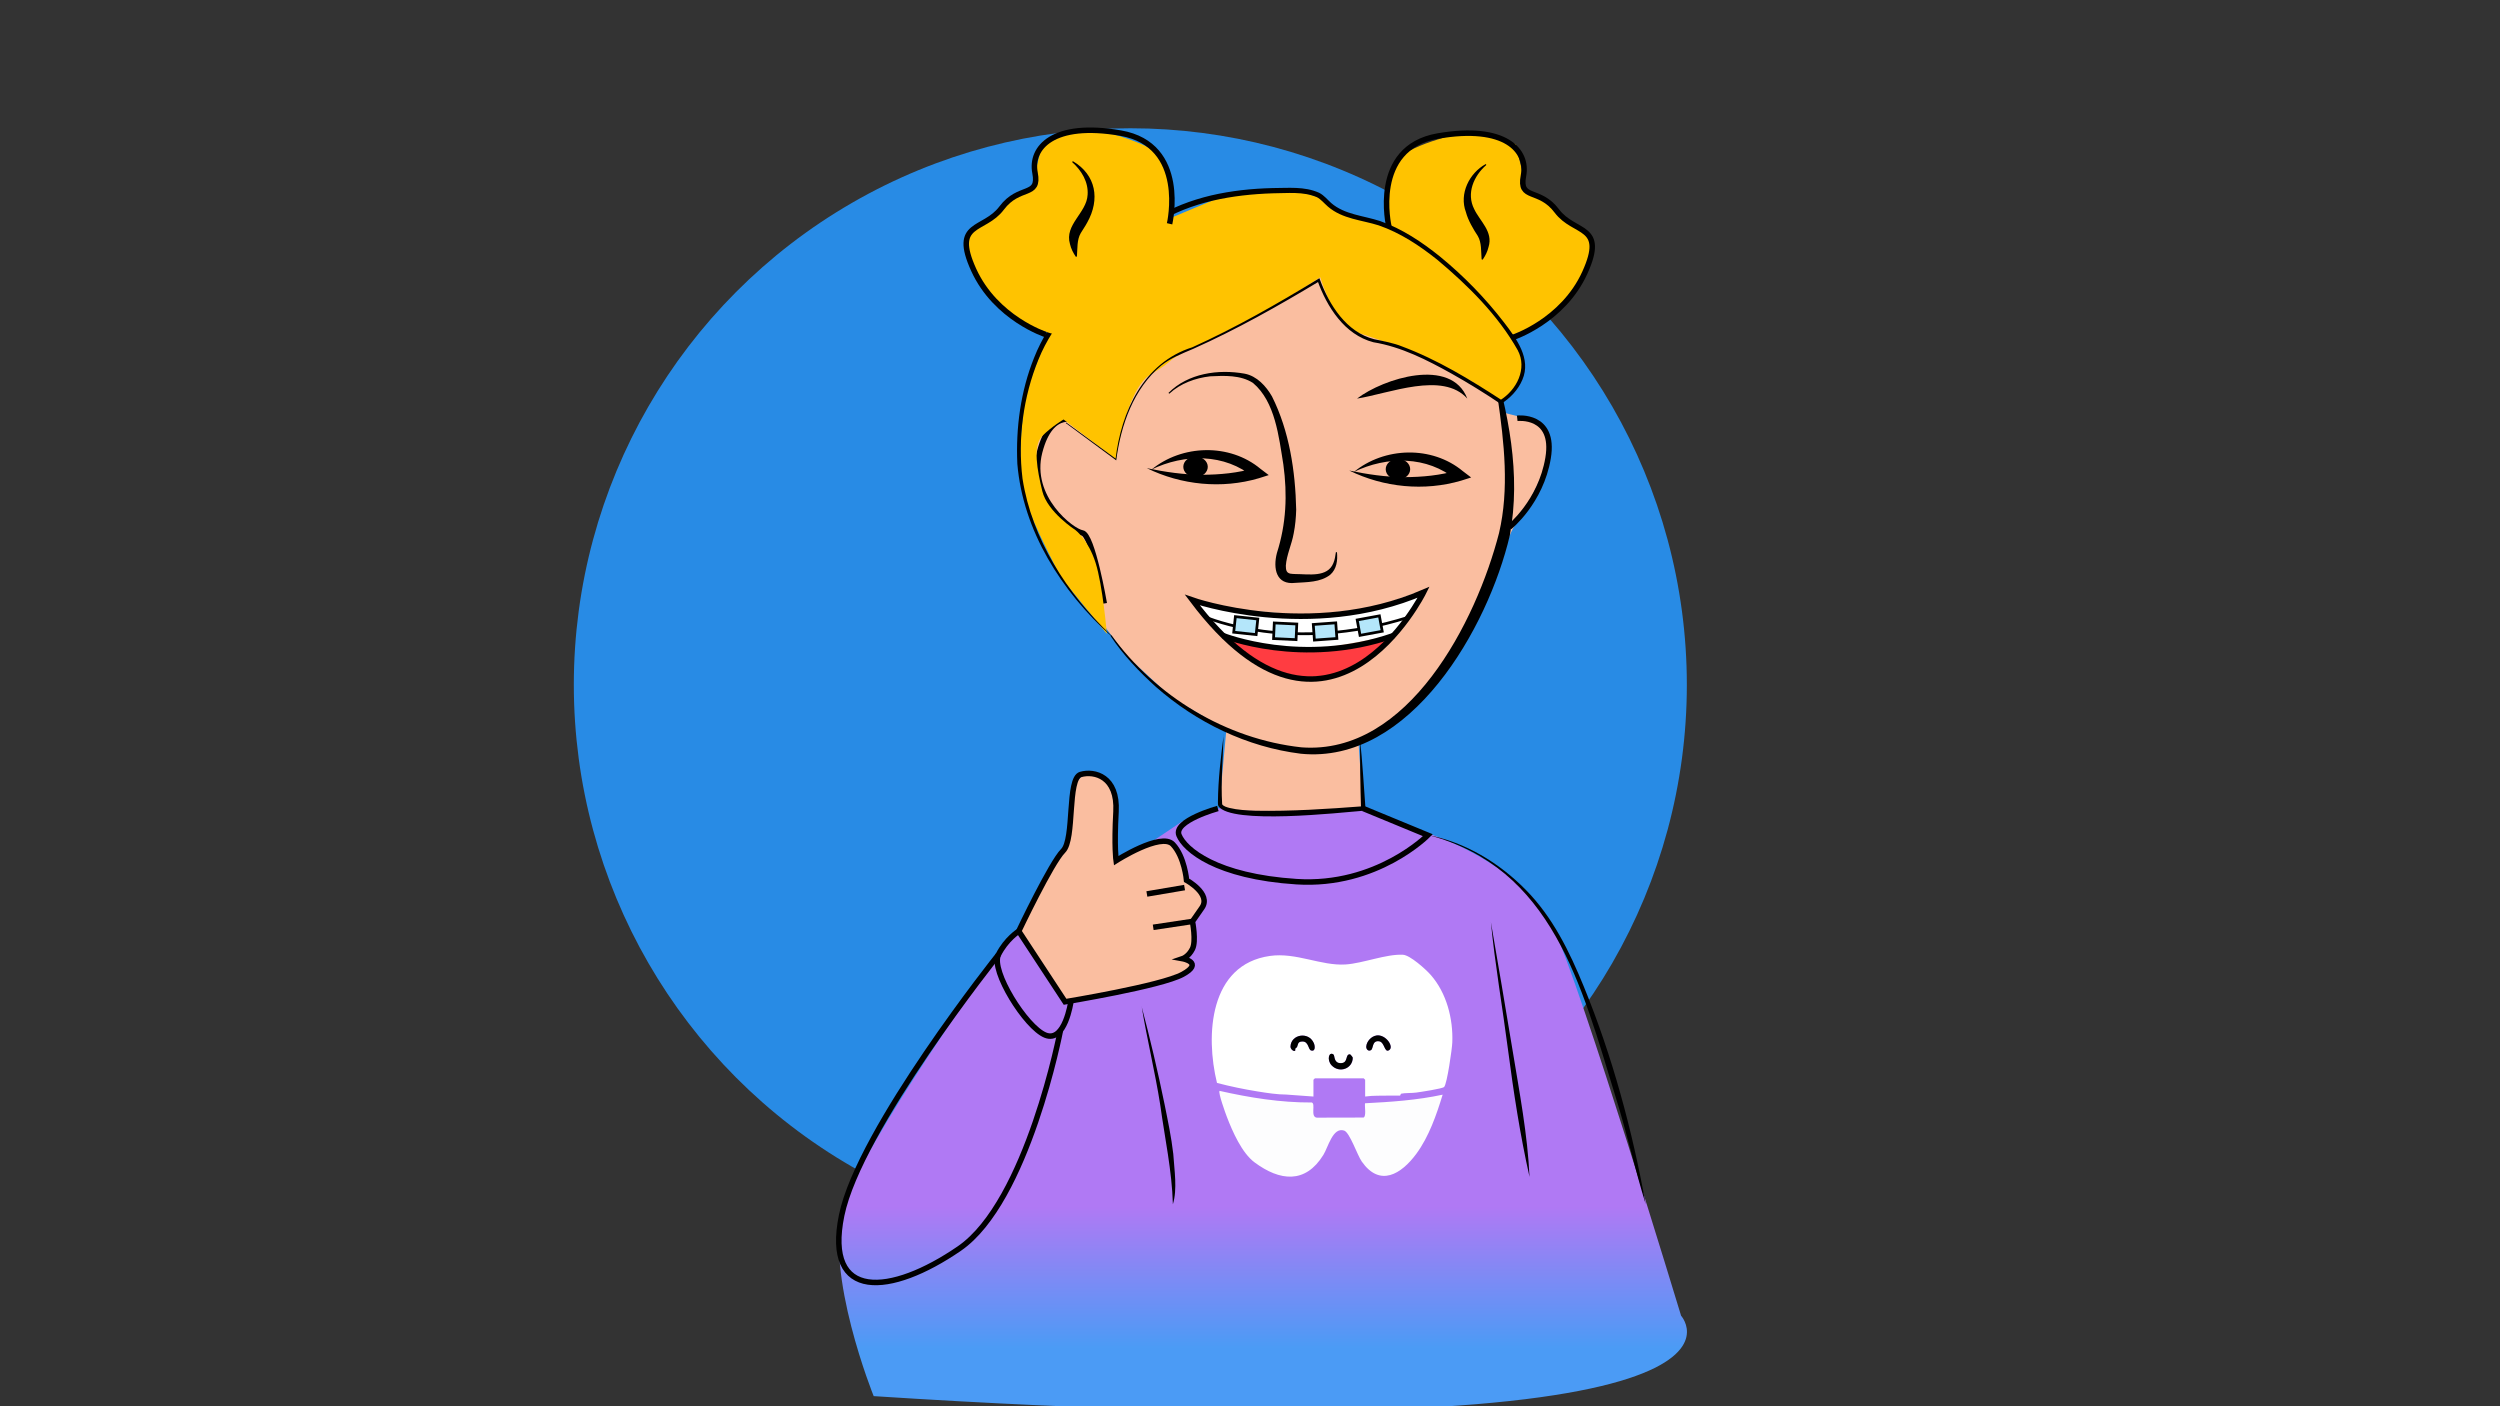 <?xml version="1.0" encoding="UTF-8"?>
<svg id="_Слой_1" xmlns="http://www.w3.org/2000/svg" version="1.1" xmlns:xlink="http://www.w3.org/1999/xlink" viewBox="0 0 453.54 255.12">
  <rect x="0" y="0" width="453.54" height="255.12" fill="#333333" stroke="none"/>
  <!-- Generator: Adobe Illustrator 29.5.1, SVG Export Plug-In . SVG Version: 2.1.0 Build 141)  -->
  <defs>
    <style>
      .st0 {
        stroke-width: .5px;
      }

      .st0, .st1 {
        fill: none;
        stroke-miterlimit: 10;
      }

      .st0, .st1, .st2, .st3, .st4, .st5 {
        stroke: #000;
      }

      .st6 {
        fill: #fff;
      }

      .st2 {
        stroke-miterlimit: 10;
        stroke-width: .5px;
      }

      .st2, .st3, .st4, .st5 {
        fill: #b4e6fa;
      }

      .st7 {
        fill: #ffc300;
      }

      .st3 {
        stroke-miterlimit: 10;
        stroke-width: .5px;
      }

      .st4 {
        stroke-miterlimit: 10;
        stroke-width: .5px;
      }

      .st5 {
        stroke-miterlimit: 10;
        stroke-width: .5px;
      }

      .st8 {
        fill: #fdfdfe;
      }

      .st9 {
        fill: url(#_Безымянный_градиент);
      }

      .st10 {
        fill: #fabea0;
      }

      .st11 {
        fill: #288be5;
      }

      .st12 {
        fill: #ff3c41;
      }
    </style>
    <linearGradient id="_Безымянный_градиент" data-name="Безымянный градиент" x1="229.12" y1="300.61" x2="229.12" y2="116.8" gradientTransform="translate(0 -56)" gradientUnits="userSpaceOnUse">
      <stop offset="0" stop-color="#4b9bf5"/>
      <stop offset=".14" stop-color="#b079f4"/>
    </linearGradient>
  </defs>
  <g id="_Слой_15">
    <circle class="st11" cx="205.06" cy="124.23" r="100.96"/>
  </g>
  <g id="_Слой_11">
    <path class="st9" d="M158.5,253.28s-9.01-22.3-5.48-34.17,27.45-45.07,27.45-45.07l4.35-5.11,29.5-19.82,6.63-2.44,21.28-.76,5.08.76,14.62,5.58s14.78,5.55,19.82,15.97,23.23,70.48,23.23,70.48c0,0,23.12,25.55-146.47,14.58h-.01Z"/>
    <g>
      <path class="st6" d="M238.28,198.93l-4.95-.36c-1.55,0-3.38-.27-5.16-.56-2.48-.4-4.96-.91-7.39-1.55-2.12-8.65-1.39-21.49,9.62-23.04,4.76-.67,9.24,1.83,13.71,1.55,3.12-.2,7.39-1.93,10.42-1.76,1.28.07,4.14,2.64,5.03,3.66,2.87,3.26,4.08,7.95,3.91,12.25-.04,1.12-.94,7.49-1.48,8.07-.3.32-4.28.91-5.06,1.02s-2.07.05-2.73.2c-.13.03-.11.33-.23.35-.09.02-1.5-.02-1.88,0-1.48.05-2.95-.05-4.43.17v-3.04s-.24-.26-.26-.26h-8.86s-.26.24-.26.26v3.04h0ZM235.26,190.01c.25-.46.08-1.07,1.02-1.07,1.17,0,1,1.49,1.59,1.64.8.21.7-.85.47-1.35-.96-2.16-4.14-1.59-4.23.61-.02.51.62,1,.86.76.02-.02-.04-.27.07-.45.04-.06.18-.08.21-.14h0ZM249.7,187.85c-.91.14-1.79,1.09-1.84,2.01-.02.48.35.91.84.65s.16-1.76,1.45-1.62c1.09.12.96,2.16,1.85,1.62.97-.59-.59-2.92-2.3-2.67h0ZM241.91,191.31c-.84-.58-1.24,1.01-.33,1.98,1.4,1.48,3.82.6,3.83-1.39,0-.11-.42-.6-.46-.6-.99-.14-.27,1.59-1.72,1.59-1.31,0-1.04-1.37-1.32-1.56v-.02h0Z"/>
      <path class="st8" d="M247.65,200.15c4.72-.24,9.44-.56,14.07-1.56-1.12,3.67-2.49,7.63-4.79,10.75-2.72,3.67-6.59,6.07-9.87,1.4-.84-1.19-2.19-5.31-3.22-5.64-2.06-.66-2.88,3.01-3.76,4.42-3.27,5.29-7.89,4.75-12.46,1.37-2.32-1.71-4.03-5.62-5.06-8.31-.24-.63-1.6-4.37-1.31-4.68,5.49,1.24,11.08,2.14,16.73,2.11.75.24-.31,2.59.9,2.75l8.48-.02c.55-.18.18-2.05.28-2.58h.01Z"/>
      <path d="M235.26,190.01c-.03.06-.17.07-.21.14-.11.18-.05.43-.07.45-.24.24-.89-.25-.86-.76.1-2.2,3.28-2.77,4.23-.61.22.5.33,1.56-.47,1.35-.59-.15-.42-1.64-1.59-1.64-.94,0-.77.62-1.02,1.07h0Z"/>
      <path d="M241.91,191.31c.28.19,0,1.56,1.32,1.56,1.46,0,.74-1.73,1.72-1.59.04,0,.46.5.46.6,0,1.99-2.43,2.87-3.83,1.39-.91-.96-.51-2.56.33-1.98v.02h0Z"/>
      <path d="M249.7,187.85c1.71-.25,3.27,2.07,2.3,2.67-.89.55-.76-1.5-1.85-1.62-1.29-.14-.96,1.36-1.45,1.62s-.86-.18-.84-.65c.05-.93.92-1.88,1.84-2.01h0Z"/>
    </g>
  </g>
  <g id="_Слой_14">
    <path class="st10" d="M198.49,111.07l5.99,8,8.13,7.54,9.87,5.79-1.2,12.98s.77,1.39,1.61,1.58,16.61.3,16.61.3l7.79-.6-.85-12.07s12.3-7.75,13.19-9.67,12.1-19.02,13.15-24.17c1.05-5.15,3.59-7.64,3.59-7.64,0,0,3.81-7.28,4.46-10.04s-1.06-5.66-1.06-5.66l-2.64-1.42-4.18-1.09s-.6-4.48-1.28-5.13-31.29-20.03-31.29-20.03l-17.92.89s-26.49,19.38-27.02,19.55-7.23,6.75-7.23,6.75l-.63,11.38,10.89,22.75h.02Z"/>
    <path class="st10" d="M184.81,168.94l8.88,12.8s17.64-3.62,19.25-4.3,3.29-2.1,3.29-2.1l-1.68-1.42,1.78-1.78s.26-5.35.56-5.79,1.95-3.37,1.95-3.37l-3.75-4.42-1.94-4.93-2.56-.99-8.17,3.07v-10.33l-1.87-3.98-3.85-1.09-1.82,2-1.02,10.72-4.04,6.05-5.02,9.86h.01Z"/>
    <path class="st12" d="M222.58,115.97s10,1.15,11.71,1.33,8.16.31,8.16.31l10.33-2.29s-5.58,4.82-8.6,6.25-8.18,1.24-8.18,1.24l-5.4-1.24-8.02-5.6Z"/>
    <path class="st6" d="M216.89,108.8l4.8,6.37s11.22,2.81,15.99,2.55,15.1-2.55,15.1-2.55l5.49-8.11-9.12,3.2-12.01,1.37-13.45-1.1-6.8-1.73h0Z"/>
  </g>
  <g id="_Слой_12">
    <path d="M201.61,115.21c8.04,11.11,20.83,18.88,34.5,20.37,19.39,1.46,31.71-22.86,35.84-38.88,1.87-8.01.93-16.38-.23-24.44-.4-2.73-.92-5.45-1.5-8.15l.19-.05c3.23,10.64,5.57,21.93,3.49,33.09-3.92,16.7-18,41.56-37.9,39.59-9.76-1.21-18.91-5.65-26.26-12.09-3.09-2.79-5.99-5.83-8.3-9.32l.17-.11h0Z"/>
    <path d="M208.86,85.22c5.56-4.59,14.2-4.84,19.81-.17l1.5,1.14-1.79.57c-6.72,1.98-14.08,1.24-20.33-1.83,3.31.7,6.62,1.18,9.98,1.2,3.22,0,6.64-.32,9.69-1.25l-.28,1.72c-5.24-4.37-12.56-4.33-18.58-1.4h0v.02Z"/>
    <path d="M211.98,71.28c3.54-3.56,9.03-4.35,13.82-3.49,2.22.42,3.9,2.28,4.96,4.13,3.15,6.29,4.24,13.54,4.39,20.55-.04,1.43-.17,2.87-.45,4.28-.37,2.08-1.29,3.89-1.43,5.87,0,.86.14,1.3.82,1.45.22.05.68.06.9.07,2.36,0,5.86.68,6.91-2,.26-.6.35-1.28.45-1.96h.2c.14,1.44-.04,3.07-1.24,4.1-1.8,1.39-4.19,1.31-6.32,1.46-3.48.42-4.07-2.6-3.34-5.41,1.7-5.31,1.92-10.57,1.17-16.07-.82-5-1.46-11.38-5.51-14.79-2.24-1.45-5.18-1.33-7.77-1.2-2.68.31-5.4,1.28-7.41,3.15l-.15-.13h0Z"/>
    <path d="M246.19,72.31c4.78-3.66,17.1-7.58,20,0-4.46-4.99-14.17-.91-20,0h0Z"/>
    <path class="st1" d="M216.32,108.86s21.33,7.47,41.95-1.42c0,0-17.06,34.48-41.95,1.42h0Z"/>
    <path class="st1" d="M221.9,115.31s14.36,5.75,30.88,0"/>
    <path class="st1" d="M273.85,95.61s5.67-4.53,7-12.53-5.6-7.2-5.6-7.2"/>
    <path class="st1" d="M195.53,76.42s-4.8-2.67-6.93,5.6,5.87,14.4,7.73,14.66,4,12.8,4,12.8"/>
    <path d="M221.98,133.28c-.11,4.21-.52,8.46-.26,12.64.27.38.83.51,1.31.65,1.51.37,3.15.45,4.76.51,6.48.12,13.01-.32,19.48-.81l-.36.42c-.12-3.66-.19-8.81-.17-12.42.4,3.57.71,8.75.98,12.39l.03.38-.39.04c-4.47.36-24.04,2.55-26.31-.83-.12-.24-.09-.51-.1-.75.04-4.1.53-8.16,1.05-12.22h-.02,0Z"/>
    <path class="st1" d="M184.81,168.94s5.91-12.44,8.05-14.58.71-13.15,3.2-13.86,6.75.36,6.4,6.75.02,8.89.02,8.89c0,0,8.16-5.22,10.29-2.97s2.49,6.52,2.49,6.52c0,0,4.53,2.49,2.8,4.98l-1.73,2.49s.71,3.56,0,4.98-1.78,1.78-1.78,1.78c0,0,3.91.71,0,2.84-3.91,2.13-21.33,4.98-21.33,4.98l-8.4-12.8h-.01Z"/>
    <line class="st1" x1="214.9" y1="161.02" x2="208.06" y2="162.18"/>
    <line class="st1" x1="216.32" y1="167.16" x2="209.21" y2="168.23"/>
    <path class="st1" d="M220.94,146.67s-8.11,2.24-7.05,4.85,6.75,7.49,21.33,8.43,23.82-8.43,23.82-8.43l-11.75-4.85"/>
    <path class="st1" d="M184.81,168.94s-2.26,1.42-3.69,4.27,4.98,13.15,8.53,14.58,4.62-6.04,4.62-6.04"/>
    <path class="st1" d="M181.13,173.2s-25.24,31.64-28.44,47.28,8.89,14.58,21.33,6.04c12.44-8.53,18.37-39.64,18.37-39.64"/>
    <path d="M259.05,151.48c6.76,1.31,12.92,5.04,17.72,9.92,4.88,4.91,7.97,11.24,10.56,17.58,5.2,12.7,8.78,26.01,11.23,39.5-1.95-6.32-3.5-13.29-5.55-19.76-6.07-19.79-11.39-41.42-33.96-47.24h0Z"/>
    <path d="M207.1,182.57c1.56,5.88,2.95,11.8,4.17,17.76.6,2.98,1.23,5.97,1.58,9,.19,2.94.77,6.42-.07,9.14-.16-6.06-1.47-12-2.29-18-.93-5.94-2.45-12.15-3.38-17.91h0Z"/>
    <path d="M270.47,167.28c1.33,7.68,2.63,15.37,3.9,23.05,1.25,7.63,2.78,15.61,3.11,23.18-1.71-7.62-2.89-15.32-3.9-23.05-.99-7.67-2.39-15.66-3.11-23.18h0Z"/>
    <path class="st0" d="M218.84,112s15.45,6.7,36.59,0"/>
    <rect class="st2" x="224.58" y="111.45" width="2.84" height="4.09" transform="translate(89.17 326.18) rotate(-83.91)"/>
    <rect class="st5" x="231.73" y="112.48" width="2.84" height="4.09" transform="translate(107.89 342.09) rotate(-87.33)"/>
    <rect class="st4" x="238.35" y="113.14" width="4.09" height="2.84" transform="translate(-7.63 17.61) rotate(-4.13)"/>
    <rect class="st3" x="246.44" y="112.07" width="4.09" height="2.84" transform="translate(-16.45 46.91) rotate(-10.44)"/>
    <ellipse cx="216.89" cy="84.69" rx="2.22" ry="1.87"/>
    <path d="M245.58,85.65c5.56-4.59,14.2-4.84,19.81-.17l1.5,1.14-1.79.57c-6.72,1.98-14.08,1.24-20.33-1.83,3.31.7,6.62,1.18,9.98,1.2,3.22,0,6.64-.32,9.69-1.25l-.28,1.72c-5.24-4.37-12.56-4.33-18.58-1.4h0v.02Z"/>
    <ellipse cx="253.61" cy="85.12" rx="2.22" ry="1.87"/>
  </g>
  <g id="_Слой_13">
    <path class="st7" d="M251.54,44.24s-.96-13.26,2.64-15.95,12.26-4.49,12.26-4.49l8.5,2.35,1.43,5.74s-.56,2.43,1.05,3.09,3.57,1.62,4.3,2.46,3.19,3.01,3.19,3.01c0,0,3.96,1.86,3.95,3.26s-1.35,5.78-1.35,5.78c0,0-4.69,7.37-8.28,9.33s-8.57,2.84-8.57,2.84l-19.12-17.42h0Z"/>
    <path class="st7" d="M200.8,114.98s-.73-8.74-2.05-12.9-3.65-5.92-3.65-5.92c0,0-5.09-3.27-6.01-7.06s-1.77-8.27,0-10.02,3.86-2.98,3.86-2.98l9.51,7.25s1.83-12.92,6.4-15.52,2.27-2.22,7.28-4.56,15.23-7.8,15.23-7.8l8.15-5.17s2.72,8.94,6.18,9.89,10.39,3.64,10.39,3.64l10.85,5.31,5.38,3.78s4.11-3.11,4.07-6.47-7.8-12.48-7.8-12.48l-11.11-9.75s-7.4-3.85-9.42-4.32-6.27-2.29-6.27-2.29l-2.27-1.72-4.22-1.29-13.2.88-14.59,6.09-9.2,9.08-8.42,10.6-3.71,9.52s-2.25,13.64-.32,19.48,6.76,14.71,6.76,14.71l8.19,10.04v-.02h-.01Z"/>
    <path d="M193.42,76.64l9.08,6.64-.13.06c1.03-8.68,5.05-17.52,13.94-20.34,7.89-3.57,15.42-7.88,22.81-12.38l.24-.15.1.27c1.7,4.61,4.81,9.52,9.83,10.8,1.46.29,3.64.72,5.01,1.29,6.48,2.42,12.4,6.03,18.18,9.79h-.35c3.02-1.86,5-5.75,3.2-9.11-3.6-6.37-9.01-11.72-14.59-16.39-3.23-2.58-6.71-4.88-10.61-6.23-3.11-.99-6.57-1.14-9.2-3.39-.75-.65-1.3-1.36-2.03-1.73-2.45-1.06-5.34-.71-8-.7-3.68.12-7.35.51-10.92,1.34-3.56.85-7.02,2.15-10.1,4.11-3.2,1.89-5.6,4.64-8.16,7.32-5.17,5.23-10.53,10.48-13.33,17.38-2.75,6.76-3.78,14.36-2.89,21.61,1.71,10.98,8.06,20.85,16.04,28.39l-.06.08c-8.9-8.04-15.9-18.99-16.92-31.16-.29-6.52.59-13.15,3.04-19.24,2.76-7.03,8.18-12.53,13.4-17.76,2.55-2.67,5.11-5.56,8.34-7.46,3.19-2.03,6.76-3.36,10.4-4.23,3.65-.85,7.39-1.24,11.12-1.33,2.81,0,5.79-.35,8.46.86.94.49,1.54,1.3,2.19,1.86,2.41,2.1,5.91,2.29,8.88,3.27,4,1.41,7.57,3.8,10.83,6.42,4.33,3.54,8.25,7.57,11.66,12,2.23,2.91,4.95,6.56,3.3,10.37-.79,1.87-2.22,3.33-3.9,4.4-2.9-1.95-5.88-3.8-8.93-5.51-4.46-2.48-9.13-4.87-14.2-5.7-5.22-1.36-8.42-6.39-10.14-11.19l.34.13c-7.44,4.47-15,8.74-22.93,12.28-2.01.85-4.02,1.63-5.71,2.97-5.08,4.2-7.38,10.87-8.21,17.24l-.11-.08-9.05-6.69.06-.08h0s.02-.03.02-.03Z"/>
    <path class="st1" d="M274.42,61.23s9.09-2.95,13.09-11.75-1.87-6.93-5.07-11.2-6.93-1.87-6.06-6.4-3.27-9.33-15.53-7.2c-12.27,2.13-8.88,16.45-8.88,16.45"/>
    <path d="M269.65,29.92c-2.3,2-3.66,5.16-2.21,8.01,1.03,2.19,3.47,4.09,2.61,6.86-.2.87-.59,1.62-1.07,2.32l-.19-.06c-.12-1.48.02-3.02-.7-4.25-.78-1.18-1.76-2.83-2.15-4.32-1.26-3.33.62-7.09,3.6-8.72l.11.17h0Z"/>
    <path class="st7" d="M212.61,43.71s.96-13.26-2.64-15.95-12.26-4.49-12.26-4.49l-8.5,2.35-1.43,5.74s.56,2.43-1.05,3.09-3.57,1.62-4.3,2.46-3.19,3.01-3.19,3.01c0,0-3.96,1.86-3.95,3.26s1.35,5.78,1.35,5.78c0,0,4.69,7.37,8.28,9.33s8.57,2.84,8.57,2.84l19.12-17.42h0Z"/>
    <path class="st1" d="M189.73,60.7s-9.09-2.95-13.09-11.75,1.87-6.93,5.07-11.2,6.93-1.87,6.06-6.4,3.27-9.33,15.53-7.2,8.88,16.45,8.88,16.45"/>
    <path d="M194.62,29.23c4.24,2.49,4.97,6.94,2.63,11.12-.4.76-.87,1.39-1.18,1.93-.72,1.23-.58,2.77-.7,4.25l-.19.06c-.48-.7-.87-1.45-1.07-2.32-1.04-3.51,3.04-5.65,3.2-8.93.17-2.29-1.09-4.4-2.8-5.93l.11-.17h0Z"/>
  </g>
</svg>